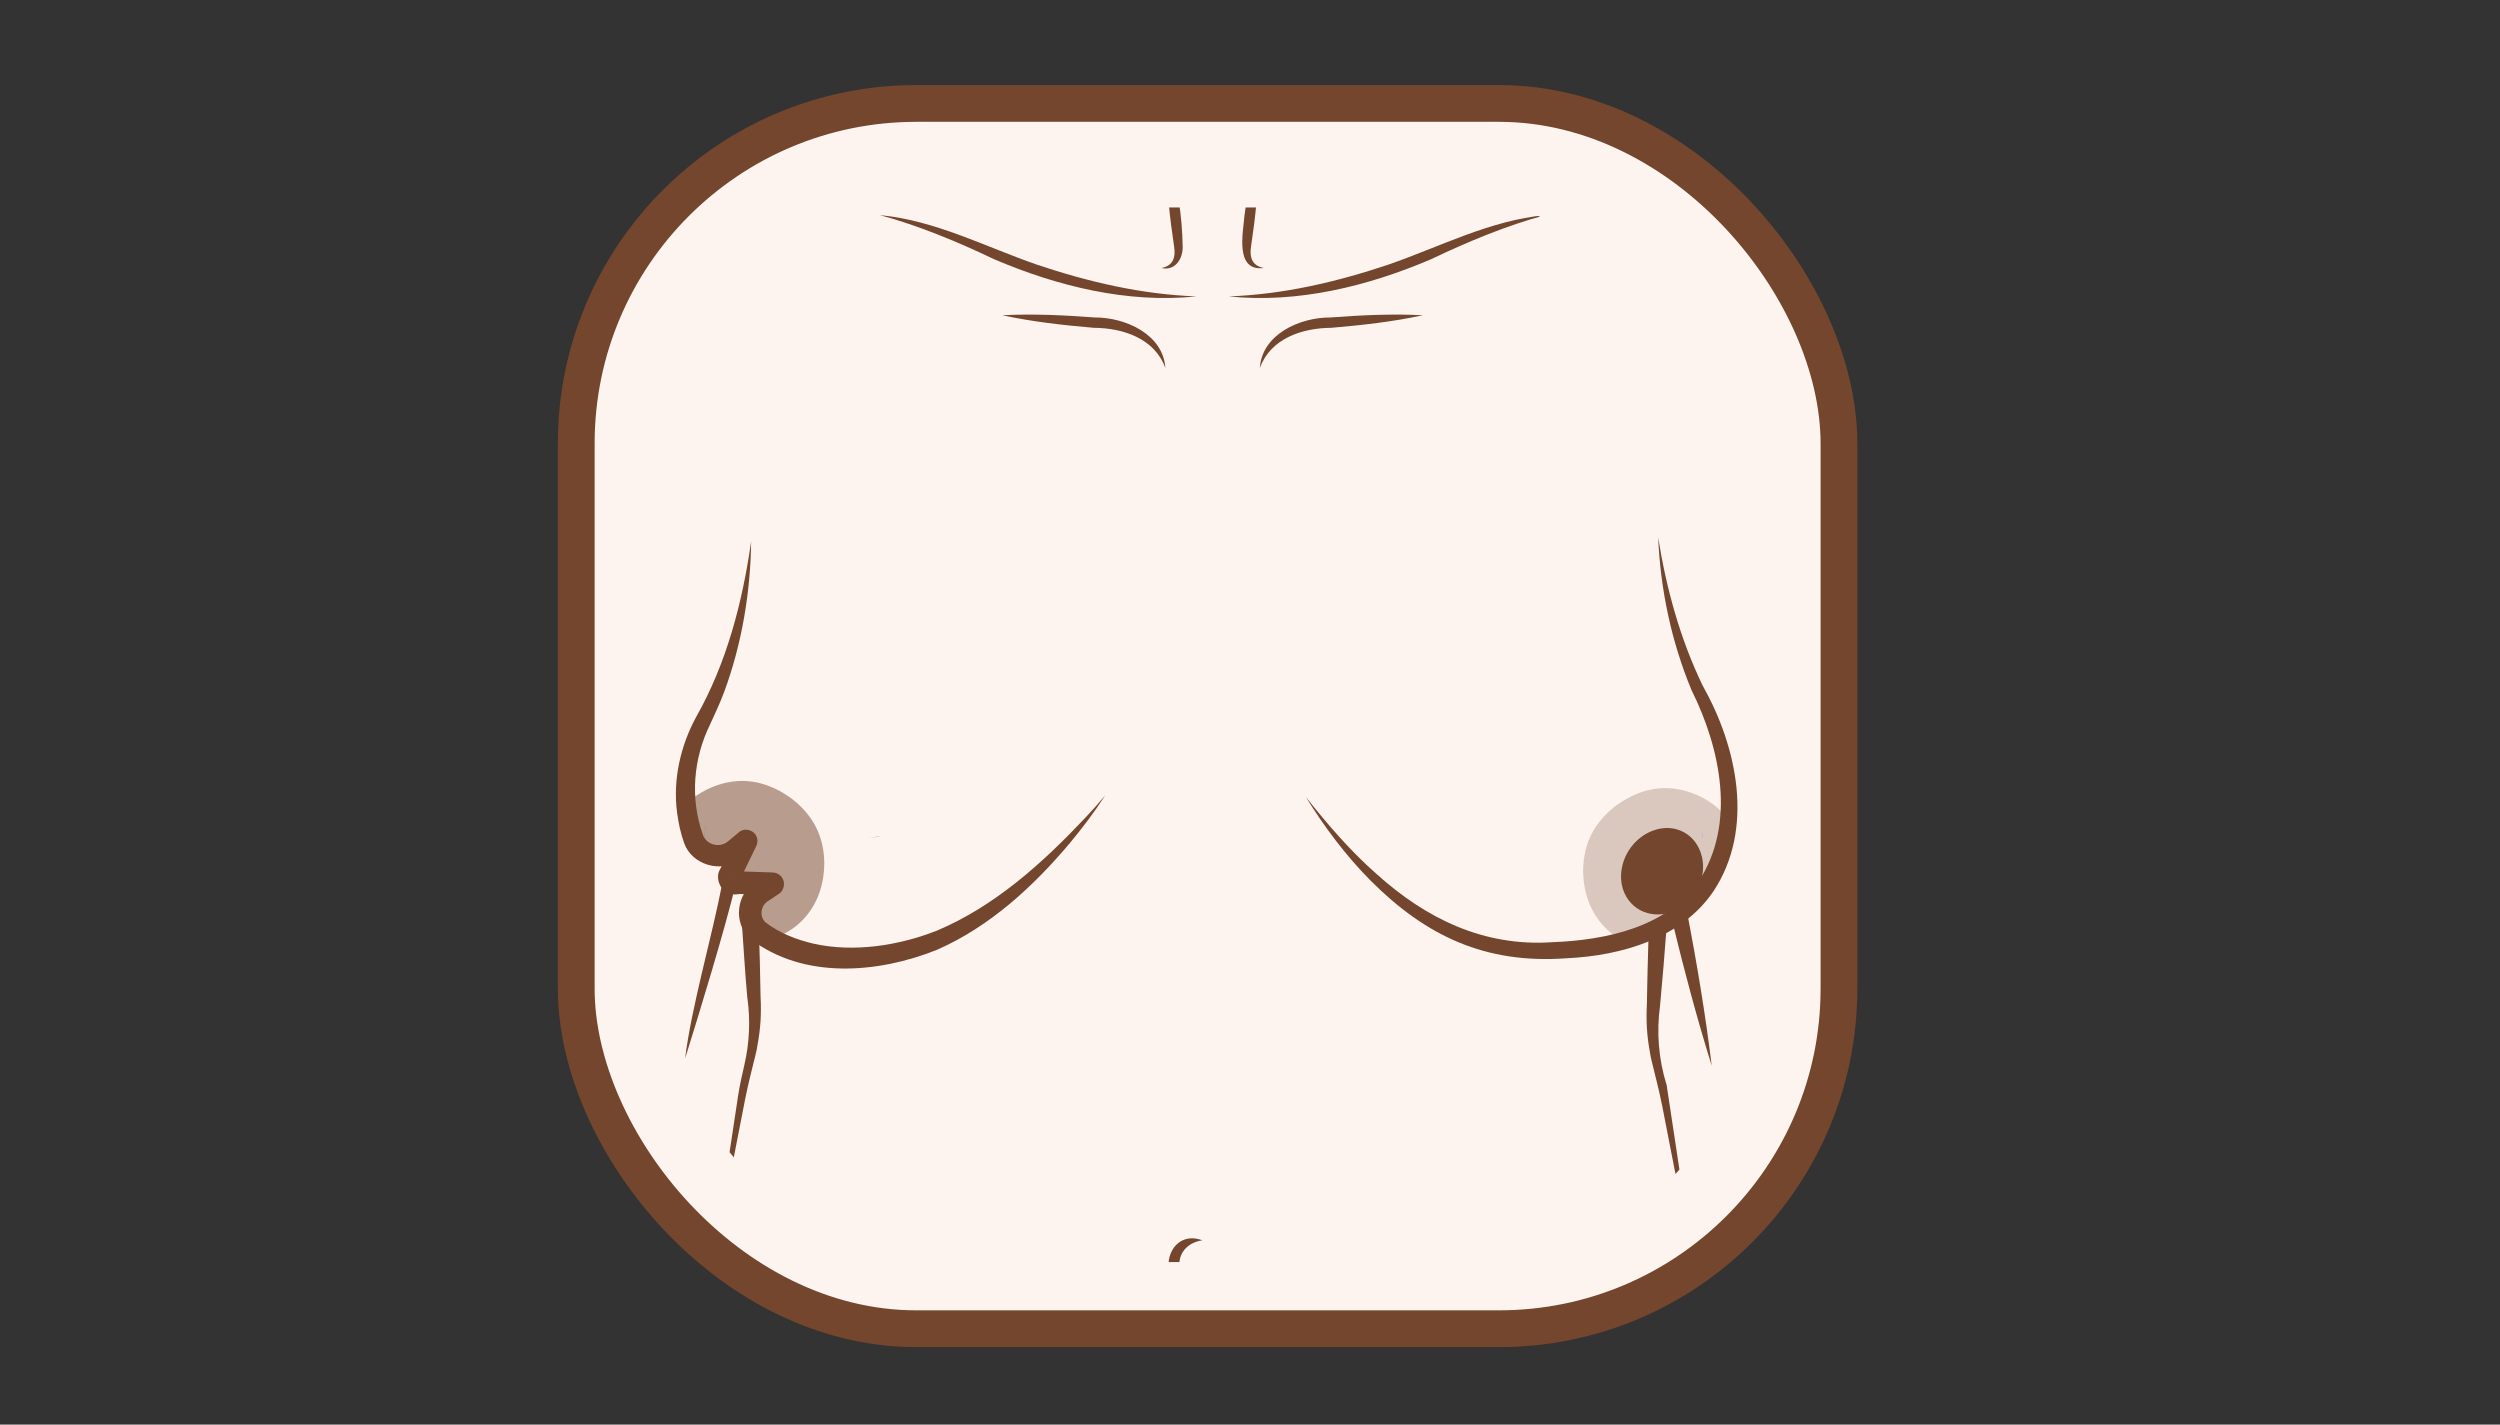 <?xml version="1.0" encoding="UTF-8"?> <svg xmlns="http://www.w3.org/2000/svg" xmlns:xlink="http://www.w3.org/1999/xlink" id="DESIGN_LAYER" data-name="DESIGN LAYER" viewBox="0 0 544 310"><rect x="0" y="0" width="544" height="310" fill="#333333" stroke="none"/><defs><style> .cls-1, .cls-2, .cls-3 { fill: none; } .cls-4 { clip-path: url(#clippath); } .cls-5 { fill: #fdf4ef; } .cls-6, .cls-7 { fill: #73462d; } .cls-8 { fill: #c09981; } .cls-9 { fill: #3354dd; } .cls-10 { opacity: .5; } .cls-2 { stroke: #73462d; stroke-width: 8px; } .cls-2, .cls-3 { stroke-miterlimit: 10; } .cls-3 { stroke: #e93368; stroke-dasharray: 0 10; stroke-width: 5px; } .cls-7 { opacity: .25; } </style><clipPath id="clippath"><rect class="cls-1" x="145.51" y="45.14" width="234.23" height="229.48" rx="58.41" ry="58.41"></rect></clipPath></defs><rect class="cls-5" x="125.39" y="22.51" width="274.77" height="266.62" rx="74" ry="74"></rect><g class="cls-4"><path class="cls-7" d="m375.41,177.47c-1.37-1.58-3.03-2.87-4.85-3.84-3.79-2.02-8.4-2.87-13.02-1.38-4.61,1.5-8.65,4.69-10.91,8.67-2.25,3.98-2.67,8.94-1.5,13.52,1.18,4.58,4.08,8.17,7.88,10.19.66.35,1.34.63,2.03.85,15.18-5.22,20.16-16.64,20.36-28.02Zm-22.3,15.3c-.49-1.9-.27-3.84.45-5.59.83-2.93,3.07-5.46,6.16-6.47,4.64-1.5,9.14,1.06,10.32,5.67.5,1.93.29,3.89-.41,5.64-.78,2.87-2.93,5.32-5.99,6.31-4.64,1.5-9.34-.96-10.52-5.56Z"></path><path class="cls-6" d="m369.78,192.6c.78-1.9,1.05-4.01.58-6.07-1.11-4.92-5.73-7.56-10.6-5.83-3.25,1.15-5.65,3.93-6.58,7.1-.47,1.59-.6,3.27-.23,4.92,1.11,4.92,5.94,7.45,10.82,5.72,2.83-1,4.93-3.21,6.02-5.83Z"></path><path class="cls-8" d="m370.01,223.74s.05-.05.07-.08c-.02.02-.05.03-.07.05v.03Z"></path><polygon class="cls-9" points="370.25 180.69 370.48 182.17 370.5 182.09 370.25 180.69"></polygon><path class="cls-6" d="m274.98,58.32c-6.33.8-4.48-7.72-4.18-11.39.56-4.44,1.28-8.86,2.7-13.21.57,6.72-.33,13.46-1.29,20.02-.33,2.22.22,4.08,2.77,4.57h0Z"></path><path class="cls-6" d="m309.62,68.6c-6.59,1.42-13.25,2.16-19.91,2.73-6.42.05-13.25,2.33-15.57,8.75.45-7.31,8.68-11.04,15.38-11,6.67-.5,13.36-.83,20.1-.48h0Z"></path><path class="cls-6" d="m267.36,64.5c11.9-.43,23.6-3.16,34.81-6.94,11.14-3.85,22.07-9.62,34.09-10.75-8.38,2.23-17.12,5.9-24.91,9.62-13.71,5.85-28.96,9.62-43.99,8.07h0Z"></path><path class="cls-6" d="m218.1,68.6c6.74-.35,13.43-.02,20.1.48,6.7-.04,14.93,3.69,15.38,11-2.32-6.42-9.15-8.7-15.57-8.75-6.67-.57-13.32-1.31-19.91-2.73h0Z"></path><path class="cls-6" d="m260.36,64.5c-15.03,1.55-30.28-2.22-43.99-8.07-7.79-3.72-16.52-7.38-24.91-9.62,12.03,1.13,22.95,6.89,34.09,10.75,11.21,3.78,22.91,6.51,34.81,6.94h0Z"></path><path class="cls-6" d="m252.73,58.32c2.56-.49,3.11-2.35,2.77-4.57-.96-6.56-1.86-13.3-1.29-20.02,1.99,6.6,3.04,13.13,3.14,19.99.06,2.57-1.65,5.31-4.63,4.6h0Z"></path><path class="cls-6" d="m261.65,269.88c-4.58.66-6.4,4.96-3.88,8.48.87,1.11,2.19,1.63,3.61,2.07-.76.24-1.59.37-2.46.27-7.74-1.38-5.1-13.68,2.73-10.81h0Z"></path><polygon class="cls-9" points="153.47 180.69 153.24 182.17 153.22 182.09 153.47 180.69"></polygon><path class="cls-6" d="m360.82,116.95c1.77,11.13,4.77,22.05,9.67,32.22,7.52,13.3,11.34,31.15,2.39,44.72-6.9,10.27-20.04,14.08-32.01,14.63-17.67,1.28-30.62-4.85-42.7-16.97-5.44-5.51-10.04-11.68-14.03-18.14,4.73,5.98,9.71,11.77,15.41,16.78,10.76,9.69,23.3,15.85,38.25,14.83,11.71-.44,24.9-3.26,31.82-13.22,8.21-12.47,4.79-28.91-1.52-41.58-4.4-10.56-6.79-21.93-7.28-33.26h0Z"></path><g><path class="cls-6" d="m361.23,218.77h0c.52-5.62,1.04-11.7,1.46-17.5l-3.97,2.51c-.16,4.96-.28,10.05-.36,14.82-.19,3.41,0,6.9.66,10.3,0,.02,0,.04,0,.06.11.71.25,1.41.43,2.11.81,3.27,1.65,6.54,2.3,9.85l7.3,37.44-6.38-42.21c-1.76-5.64-2.25-11.56-1.43-17.39Z"></path><path class="cls-6" d="m363.9,200.51c2.55,10.53,5.34,21.02,8.57,31.39-1.37-11.2-3.24-22.33-5.36-33.42l-3.21,2.03Z"></path></g><path class="cls-6" d="m153.84,222.16s-.05-.05-.07-.08c.02.02.05.03.07.05v.03Z"></path><polygon class="cls-6" points="153.6 179.11 153.37 180.59 153.35 180.51 153.6 179.11"></polygon><path class="cls-6" d="m163.45,117.84c-.15,11.06-2.01,22.25-5.85,32.67-.84,2.27-2.06,4.92-3.08,7.11-3.66,7.47-4.35,16.03-1.65,23.78.64,2.43,3.78,3.28,5.6,1.63.3-.25,1.15-.96,1.47-1.22.16-.15.58-.47.73-.61,1.3-1.28,3.78-.58,4.11,1.35.13.65-.06,1.35-.33,1.76,0,0,.12-.22.12-.22l-3.51,7.26s-.1.18-.1.18c.27-.35.18-1.17-.16-1.46-.27-.33-.93-.45-1.28-.25,0,0,1.11-.22,1.11-.22s7.5.25,7.5.25l-.61.05c.6-.15,1.51-.01,2.11.49,1.46,1.11,1.19,3.44-.37,4.26-.61.41-1.38.93-2,1.33-1.7.94-2.13,3.39-.67,4.73,3.04,2.34,6.68,3.76,10.41,4.63,8.7,1.94,18.45.48,26.89-2.84,12.62-5.33,23.05-14.76,32.36-24.65,1.46-1.55,2.89-3.14,4.25-4.79-2.31,3.6-4.9,7.02-7.64,10.32-7.99,9.52-17.46,18.23-28.95,23.29-12.84,5.15-29.11,6.52-40.66-2.4-3.79-3.39-3.05-9.84,1.25-12.45.47-.32,1.18-.8,1.66-1.11.13-.09.39-.26.52-.34-.05.04.14-.1-.1.08-1.21.8-1.29,2.99-.03,3.86.57.48,1.45.62,2.02.47l-.61.05-7.5-.32,1.11-.22c-.65.3-1.48.43-2.26.28-2.88-.52-3.66-3.8-2.64-5.37,0,0,3.58-7.23,3.58-7.23l.12-.22c-.26.39-.45,1.06-.32,1.68.26,1.77,2.57,2.48,3.8,1.38-.09.06-.28.23-.37.3-.84.67-1.78,1.49-2.68,2.1-4.05,2.79-10.23.95-11.91-3.7-.78-2.15-1.26-4.43-1.56-6.7-.95-7.21.78-14.58,4.14-20.77,6.64-11.71,10.08-24.93,11.98-38.23h0Z"></path><g><path class="cls-6" d="m162.62,217.19h0c-.52-5.62-.88-12.15-1.3-17.94l3.82,2.95c.16,4.96.28,10.05.36,14.82.19,3.41,0,6.9-.66,10.3,0,.02,0,.04,0,.06-.11.71-.25,1.41-.43,2.11-.81,3.27-1.65,6.54-2.3,9.85l-7.3,37.44,5.78-38.21c.35-2.3.85-4.58,1.38-6.84,1.11-4.77,1.34-9.69.66-14.55Z"></path><path class="cls-6" d="m160.14,192.21c-2.55,10.53-7.82,27.74-11.06,38.11,1.37-11.2,5.94-26.85,8.05-37.94l3-.17Z"></path></g><g class="cls-10"><path class="cls-6" d="m162.68,197.18c-1.08,1.44.6,4.01.86,4.38,2.23,1.44,2.31,1.34,5.27,2.36.7-.22,1.38-.5,2.03-.85,3.79-2.02,6.7-5.61,7.88-10.19,1.18-4.58.76-9.54-1.5-13.52-2.25-3.98-6.29-7.18-10.91-8.67-4.61-1.5-9.22-.64-13.02,1.38-1.82.97-3.48,2.26-4.85,3.84.06,3.52.47,3.3,1.61,6.64.33.8,1.17,1.85,1.59,2.64.2.38,2.53,2.74,3.74,2.09-.13-1.06,4.82.32,5.1-.77l-3.29,3.71c-.24,1.65,1.17,3.09,2.89,2.94l3.94-.35"></path></g><path class="cls-3" d="m188.87,182.38c-.9-6.25-3.78-12.33-8.84-17.23-12.05-11.69-30.95-12.19-42.99-.5-8.02,7.78-10.59,18.73-7.94,28.65,1.33,4.97,3.88,9.7,7.9,13.61,12.04,11.69,31.42,11.56,43.46-.12,6.99-6.78,9.65-15.76,8.41-24.4Z"></path></g><rect class="cls-2" x="125.39" y="22.51" width="274.77" height="266.62" rx="74" ry="74"></rect></svg> 